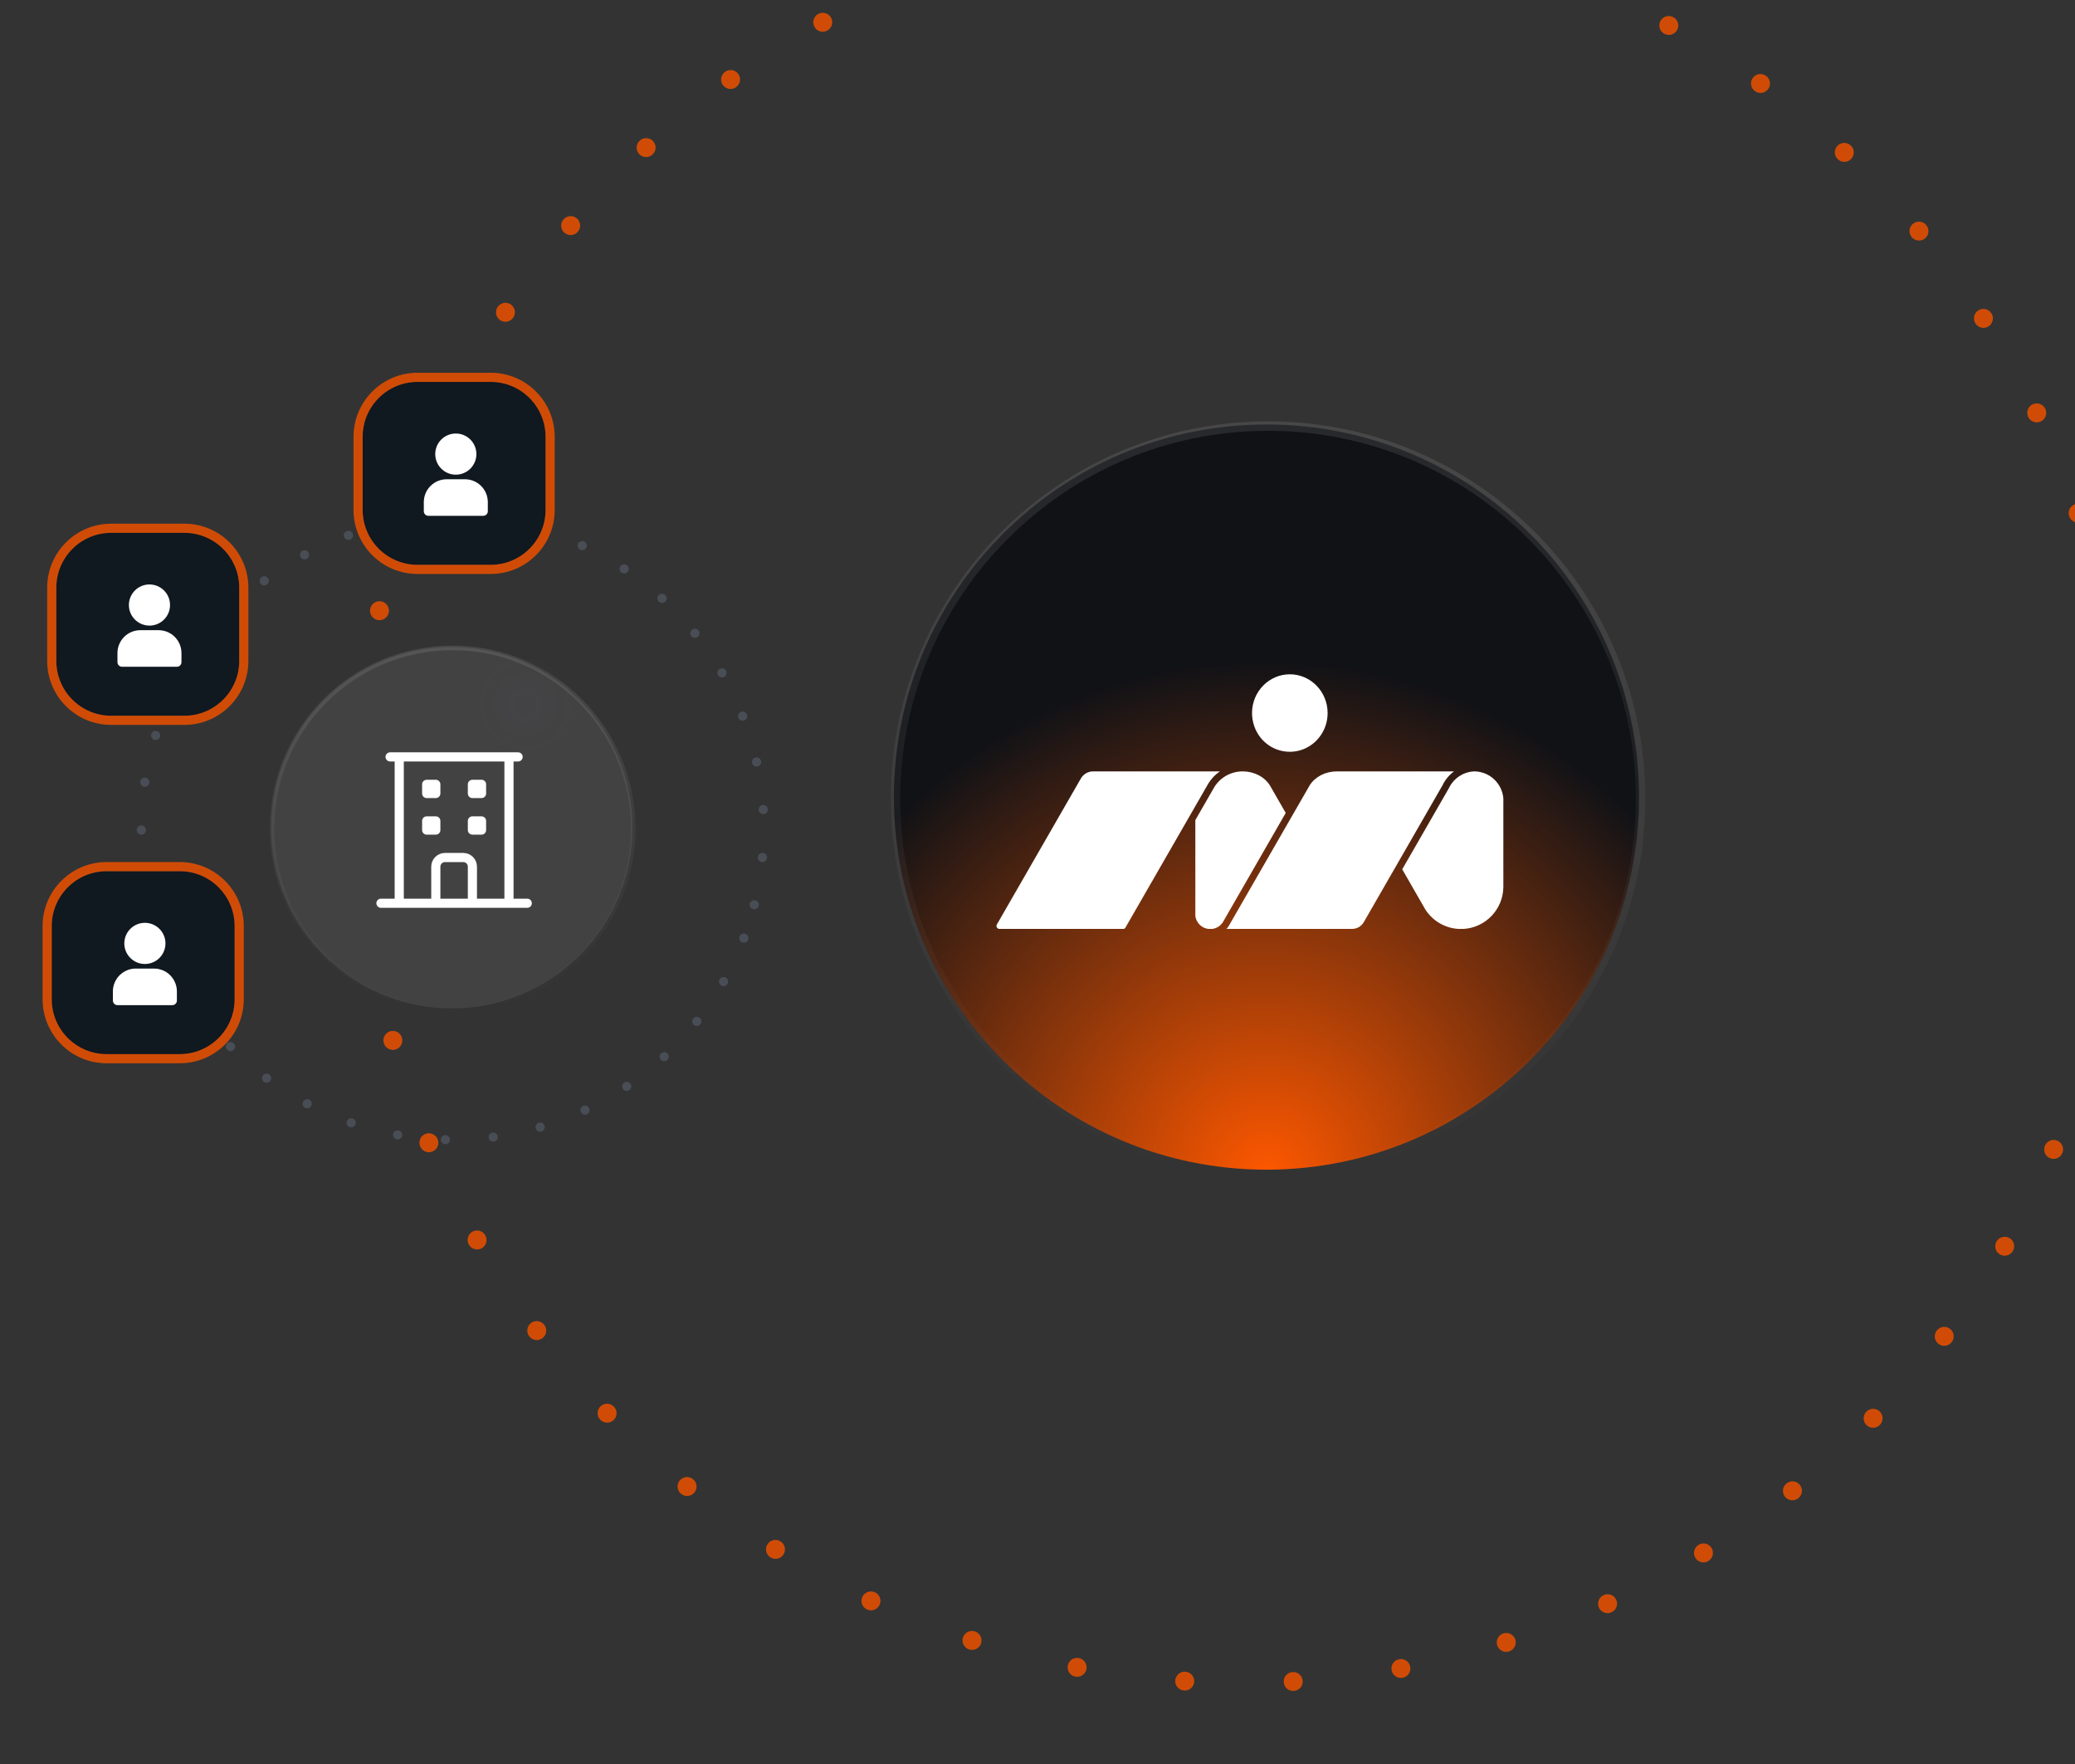 <svg xmlns="http://www.w3.org/2000/svg" width="220" height="187" viewBox="0 0 220 187" fill="none">
<rect x="0" y="0" width="220" height="187" fill="#333333" stroke="none"/>
<g clipPath="url(#clip0_534_4451)">
<path d="M134.277 45C156.076 45 173.776 62.699 173.776 84.499C173.776 106.298 156.076 123.997 134.277 123.997C112.477 123.997 94.777 106.298 94.777 84.499C94.777 62.699 112.477 45 134.277 45Z" fill="url(#paint0_radial_534_4451)"/>
<path d="M134.445 45.168C156.244 45.168 173.944 62.867 173.944 84.666C173.944 106.466 156.244 124.165 134.445 124.165C112.645 124.165 94.945 106.466 94.945 84.666C94.945 62.867 112.645 45.168 134.445 45.168Z" stroke="url(#paint1_linear_534_4451)" stroke-opacity="0.2" stroke-width="1"/>
<path d="M129.65 97.769L129.759 97.578C129.763 97.571 129.767 97.564 129.771 97.556L136.318 86.179L134.641 83.263C134.068 82.344 132.961 81.773 131.751 81.773C130.542 81.773 129.403 82.391 128.755 83.427L126.734 86.937V97.099C126.826 97.816 127.383 98.376 128.099 98.474H128.536C128.991 98.411 129.395 98.156 129.649 97.77L129.65 97.769Z" fill="white"/>
<path d="M154.157 81.775L153.161 81.773H141.739C140.54 81.773 139.439 82.336 138.864 83.243L137.066 86.365L130.411 97.928C130.408 97.935 130.403 97.942 130.399 97.95L130.276 98.164C130.204 98.275 130.124 98.378 130.036 98.474H143.354C143.521 98.474 143.686 98.445 143.847 98.387C143.914 98.363 143.981 98.332 144.048 98.294C144.266 98.173 144.448 97.998 144.575 97.788L144.629 97.696L152.949 83.236C153.032 83.058 153.134 82.881 153.253 82.709C153.499 82.349 153.803 82.035 154.158 81.775H154.157Z" fill="white"/>
<path d="M159.391 94.04V84.624C159.254 83.052 157.966 81.829 156.386 81.773H156.291C155.731 81.8 155.187 81.976 154.72 82.284C154.379 82.51 154.091 82.793 153.863 83.126C153.763 83.27 153.68 83.416 153.613 83.559L153.598 83.589L148.67 92.155L151.113 96.402L151.121 96.41L151.141 96.45C151.914 97.632 153.212 98.388 154.618 98.473H155.192C157.525 98.325 159.368 96.38 159.39 94.04L159.391 94.04Z" fill="white"/>
<path d="M129.337 81.773H115.909C115.388 81.773 114.912 82.034 114.632 82.47L114.544 82.621L105.719 97.959L105.703 97.986C105.698 97.995 105.693 98.002 105.688 98.012C105.663 98.057 105.651 98.106 105.651 98.16C105.651 98.316 105.763 98.447 105.915 98.474H119.127C119.19 98.463 119.248 98.433 119.293 98.387L119.4 98.202L127.973 83.304C128.018 83.217 128.068 83.129 128.127 83.037C128.445 82.527 128.858 82.1 129.337 81.773Z" fill="white"/>
<path d="M136.752 71.481C134.543 71.481 132.746 73.323 132.746 75.588C132.746 75.805 132.763 76.024 132.796 76.237C133.106 78.241 134.77 79.695 136.752 79.695C138.063 79.695 139.292 79.037 140.041 77.932C140.511 77.244 140.759 76.434 140.759 75.588C140.759 73.323 138.961 71.481 136.752 71.481Z" fill="white"/>
<path d="M166.529 -2.216C214.522 16.982 237.9 71.534 218.702 119.526C199.504 167.518 144.95 190.897 96.958 171.699C48.966 152.502 25.587 97.949 44.786 49.958C63.984 1.966 118.537 -21.413 166.529 -2.216Z" stroke="#D04C06" stroke-width="2" stroke-linecap="round" stroke-linejoin="round" stroke-dasharray="0.01 11.5"/>
<g opacity="0.7">
<path d="M78.865 99.45C72.451 116.493 53.407 125.124 36.364 118.711C19.322 112.298 10.691 93.254 17.104 76.212C23.517 59.169 42.561 50.538 59.604 56.951C76.647 63.364 85.278 82.408 78.865 99.45Z" stroke="#535965" stroke-width="0.97" stroke-linecap="round" stroke-linejoin="round" stroke-dasharray="0 5.09"/>
</g>
<path d="M47.904 68.602C58.472 68.602 67.052 77.182 67.052 87.75C67.052 98.318 58.472 106.899 47.904 106.899C37.336 106.899 28.755 98.318 28.755 87.75C28.755 77.182 37.336 68.602 47.904 68.602Z" fill="#424242"/>
<path d="M47.985 68.684C58.553 68.684 67.134 77.264 67.134 87.832C67.134 98.4 58.553 106.981 47.985 106.981C37.416 106.981 28.836 98.4 28.836 87.832C28.836 77.264 37.416 68.684 47.985 68.684Z" stroke="url(#paint2_linear_534_4451)" stroke-opacity="0.2" stroke-width="0.485"/>
<g opacity="0.03">
<mask id="mask0_534_4451" style="mask-type:luminance" maskUnits="userSpaceOnUse" x="32" y="63" width="39" height="40">
<path d="M51.623 63.836C62.191 63.836 70.771 72.416 70.771 82.984C70.771 93.552 62.191 102.133 51.623 102.133C41.054 102.133 32.474 93.552 32.474 82.984C32.474 72.416 41.054 63.836 51.623 63.836Z" fill="url(#paint3_radial_534_4451)"/>
</mask>
<g mask="url(#mask0_534_4451)">
<path d="M51.623 63.836C62.191 63.836 70.771 72.416 70.771 82.984C70.771 93.552 62.191 102.133 51.623 102.133C41.054 102.133 32.474 93.552 32.474 82.984C32.474 72.416 41.054 63.836 51.623 63.836Z" fill="url(#paint4_radial_534_4451)"/>
</g>
</g>
<path d="M42.329 80.238H53.964M42.329 80.238V95.752M42.329 80.238H41.359M53.964 80.238V95.752M53.964 80.238H54.933M53.964 95.752H42.329M53.964 95.752H55.903M42.329 95.752H40.39M45.238 83.147H46.207V84.117H45.238V83.147ZM50.086 83.147H51.055V84.117H50.086V83.147ZM45.238 87.025H46.207V87.995H45.238V87.025ZM50.086 87.025H51.055V87.995H50.086V87.025ZM47.177 90.904H49.116C49.373 90.904 49.62 91.006 49.801 91.188C49.983 91.37 50.086 91.616 50.086 91.873V95.752H46.207V91.873C46.207 91.616 46.309 91.37 46.491 91.188C46.673 91.006 46.92 90.904 47.177 90.904Z" stroke="white" stroke-width="0.97" stroke-linecap="round" stroke-linejoin="round"/>
<path d="M57.843 46.302V54.059C57.843 57.269 55.236 59.876 52.025 59.876H44.269C41.058 59.876 38.451 57.269 38.451 54.059V46.302C38.451 43.091 41.058 40.484 44.269 40.484H52.025C55.236 40.484 57.843 43.091 57.843 46.302Z" fill="#101820"/>
<path d="M58.327 46.302V54.059C58.327 57.537 55.503 60.361 52.025 60.361H44.268C40.79 60.361 37.966 57.537 37.966 54.059V46.302C37.966 42.824 40.79 40 44.268 40H52.025C55.503 40 58.327 42.824 58.327 46.302Z" stroke="#D04C06" stroke-width="0.97"/>
<rect width="11.635" height="11.635" transform="translate(42.51 44.504)" fill="#101820"/>
<path d="M48.327 50.32C49.532 50.32 50.509 49.343 50.509 48.139C50.509 46.934 49.532 45.957 48.327 45.957C47.122 45.957 46.146 46.934 46.146 48.139C46.146 49.343 47.122 50.32 48.327 50.32Z" fill="white"/>
<path d="M49.297 50.805H47.358C46.715 50.806 46.099 51.061 45.644 51.516C45.19 51.97 44.934 52.586 44.934 53.229V54.199C44.934 54.327 44.985 54.45 45.076 54.541C45.166 54.632 45.29 54.683 45.418 54.683H51.236C51.364 54.683 51.488 54.632 51.579 54.541C51.67 54.45 51.721 54.327 51.721 54.199V53.229C51.72 52.586 51.464 51.97 51.01 51.516C50.555 51.061 49.939 50.806 49.297 50.805Z" fill="white"/>
<path d="M25.363 62.302V70.058C25.363 73.269 22.756 75.876 19.546 75.876H11.789C8.578 75.876 5.972 73.269 5.972 70.058V62.302C5.972 59.091 8.578 56.484 11.789 56.484H19.546C22.756 56.484 25.363 59.091 25.363 62.302Z" fill="#101820"/>
<path d="M25.849 62.302V70.059C25.849 73.537 23.024 76.361 19.546 76.361H11.79C8.311 76.361 5.487 73.537 5.487 70.059V62.302C5.487 58.824 8.311 56 11.79 56H19.546C23.024 56 25.849 58.824 25.849 62.302Z" stroke="#D04C06" stroke-width="0.97"/>
<rect width="11.635" height="11.635" transform="translate(10.029 60.504)" fill="#101820"/>
<path d="M15.847 66.32C17.052 66.32 18.028 65.343 18.028 64.139C18.028 62.934 17.052 61.957 15.847 61.957C14.642 61.957 13.665 62.934 13.665 64.139C13.665 65.343 14.642 66.32 15.847 66.32Z" fill="white"/>
<path d="M16.816 66.805H14.877C14.234 66.806 13.618 67.061 13.164 67.516C12.71 67.97 12.454 68.586 12.453 69.229V70.198C12.453 70.327 12.504 70.45 12.595 70.541C12.686 70.632 12.809 70.683 12.938 70.683H18.755C18.884 70.683 19.007 70.632 19.098 70.541C19.189 70.45 19.24 70.327 19.24 70.198V69.229C19.239 68.586 18.984 67.97 18.529 67.516C18.075 67.061 17.459 66.806 16.816 66.805Z" fill="white"/>
<path d="M24.877 98.173V105.93C24.877 109.14 22.27 111.747 19.059 111.747H11.303C8.092 111.747 5.485 109.14 5.485 105.93V98.173C5.485 94.962 8.092 92.356 11.303 92.356H19.059C22.27 92.356 24.877 94.962 24.877 98.173Z" fill="#101820"/>
<path d="M25.361 98.173V105.93C25.361 109.408 22.537 112.232 19.059 112.232H11.302C7.824 112.232 5 109.408 5 105.93V98.173C5 94.695 7.824 91.871 11.302 91.871H19.059C22.537 91.871 25.361 94.695 25.361 98.173Z" stroke="#D04C06" stroke-width="0.97"/>
<rect width="11.635" height="11.635" transform="translate(9.544 96.375)" fill="#101820"/>
<path d="M15.361 102.191C16.566 102.191 17.543 101.215 17.543 100.01C17.543 98.805 16.566 97.828 15.361 97.828C14.156 97.828 13.18 98.805 13.18 100.01C13.18 101.215 14.156 102.191 15.361 102.191Z" fill="white"/>
<path d="M16.331 102.676H14.392C13.749 102.677 13.133 102.932 12.679 103.387C12.224 103.841 11.969 104.457 11.968 105.1V106.07C11.968 106.198 12.019 106.321 12.11 106.412C12.201 106.503 12.324 106.554 12.453 106.554H18.27C18.399 106.554 18.522 106.503 18.613 106.412C18.704 106.321 18.755 106.198 18.755 106.07V105.1C18.754 104.457 18.498 103.841 18.044 103.387C17.59 102.932 16.974 102.677 16.331 102.676Z" fill="white"/>
</g>
<defs>
<radialGradient id="paint0_radial_534_4451" cx="0" cy="0" r="1" gradientUnits="userSpaceOnUse" gradientTransform="translate(134.26 124.35) rotate(-0.545) scale(54.352 54.351)">
<stop offset="0.005" stop-color="#FC5700"/>
<stop offset="1" stop-color="#111216"/>
</radialGradient>
<linearGradient id="paint1_linear_534_4451" x1="134.571" y1="44.964" x2="135.101" y2="124.517" gradientUnits="userSpaceOnUse">
<stop stop-color="white" stop-opacity="0.5"/>
<stop offset="0.5" stop-color="white" stop-opacity="0.25"/>
<stop offset="1" stop-color="white" stop-opacity="0"/>
</linearGradient>
<linearGradient id="paint2_linear_534_4451" x1="48.046" y1="68.585" x2="48.303" y2="107.151" gradientUnits="userSpaceOnUse">
<stop stop-color="white" stop-opacity="0.5"/>
<stop offset="0.5" stop-color="white" stop-opacity="0.25"/>
<stop offset="1" stop-color="white" stop-opacity="0"/>
</linearGradient>
<radialGradient id="paint3_radial_534_4451" cx="0" cy="0" r="1" gradientUnits="userSpaceOnUse" gradientTransform="translate(55.666 74.718) scale(5.638 5.638)">
<stop stop-color="white"/>
<stop offset="0.5" stop-color="white" stop-opacity="0.5"/>
<stop offset="1" stop-color="white" stop-opacity="0"/>
</radialGradient>
<radialGradient id="paint4_radial_534_4451" cx="0" cy="0" r="1" gradientUnits="userSpaceOnUse" gradientTransform="translate(55.666 74.718) scale(5.638 5.638)">
<stop stop-color="#8B86F7"/>
<stop offset="0.55" stop-color="#8B86F7"/>
<stop offset="1" stop-color="#8B86F7"/>
</radialGradient>
<clipPath id="clip0_534_4451">
<rect width="220" height="187" fill="white"/>
</clipPath>
</defs>
</svg>